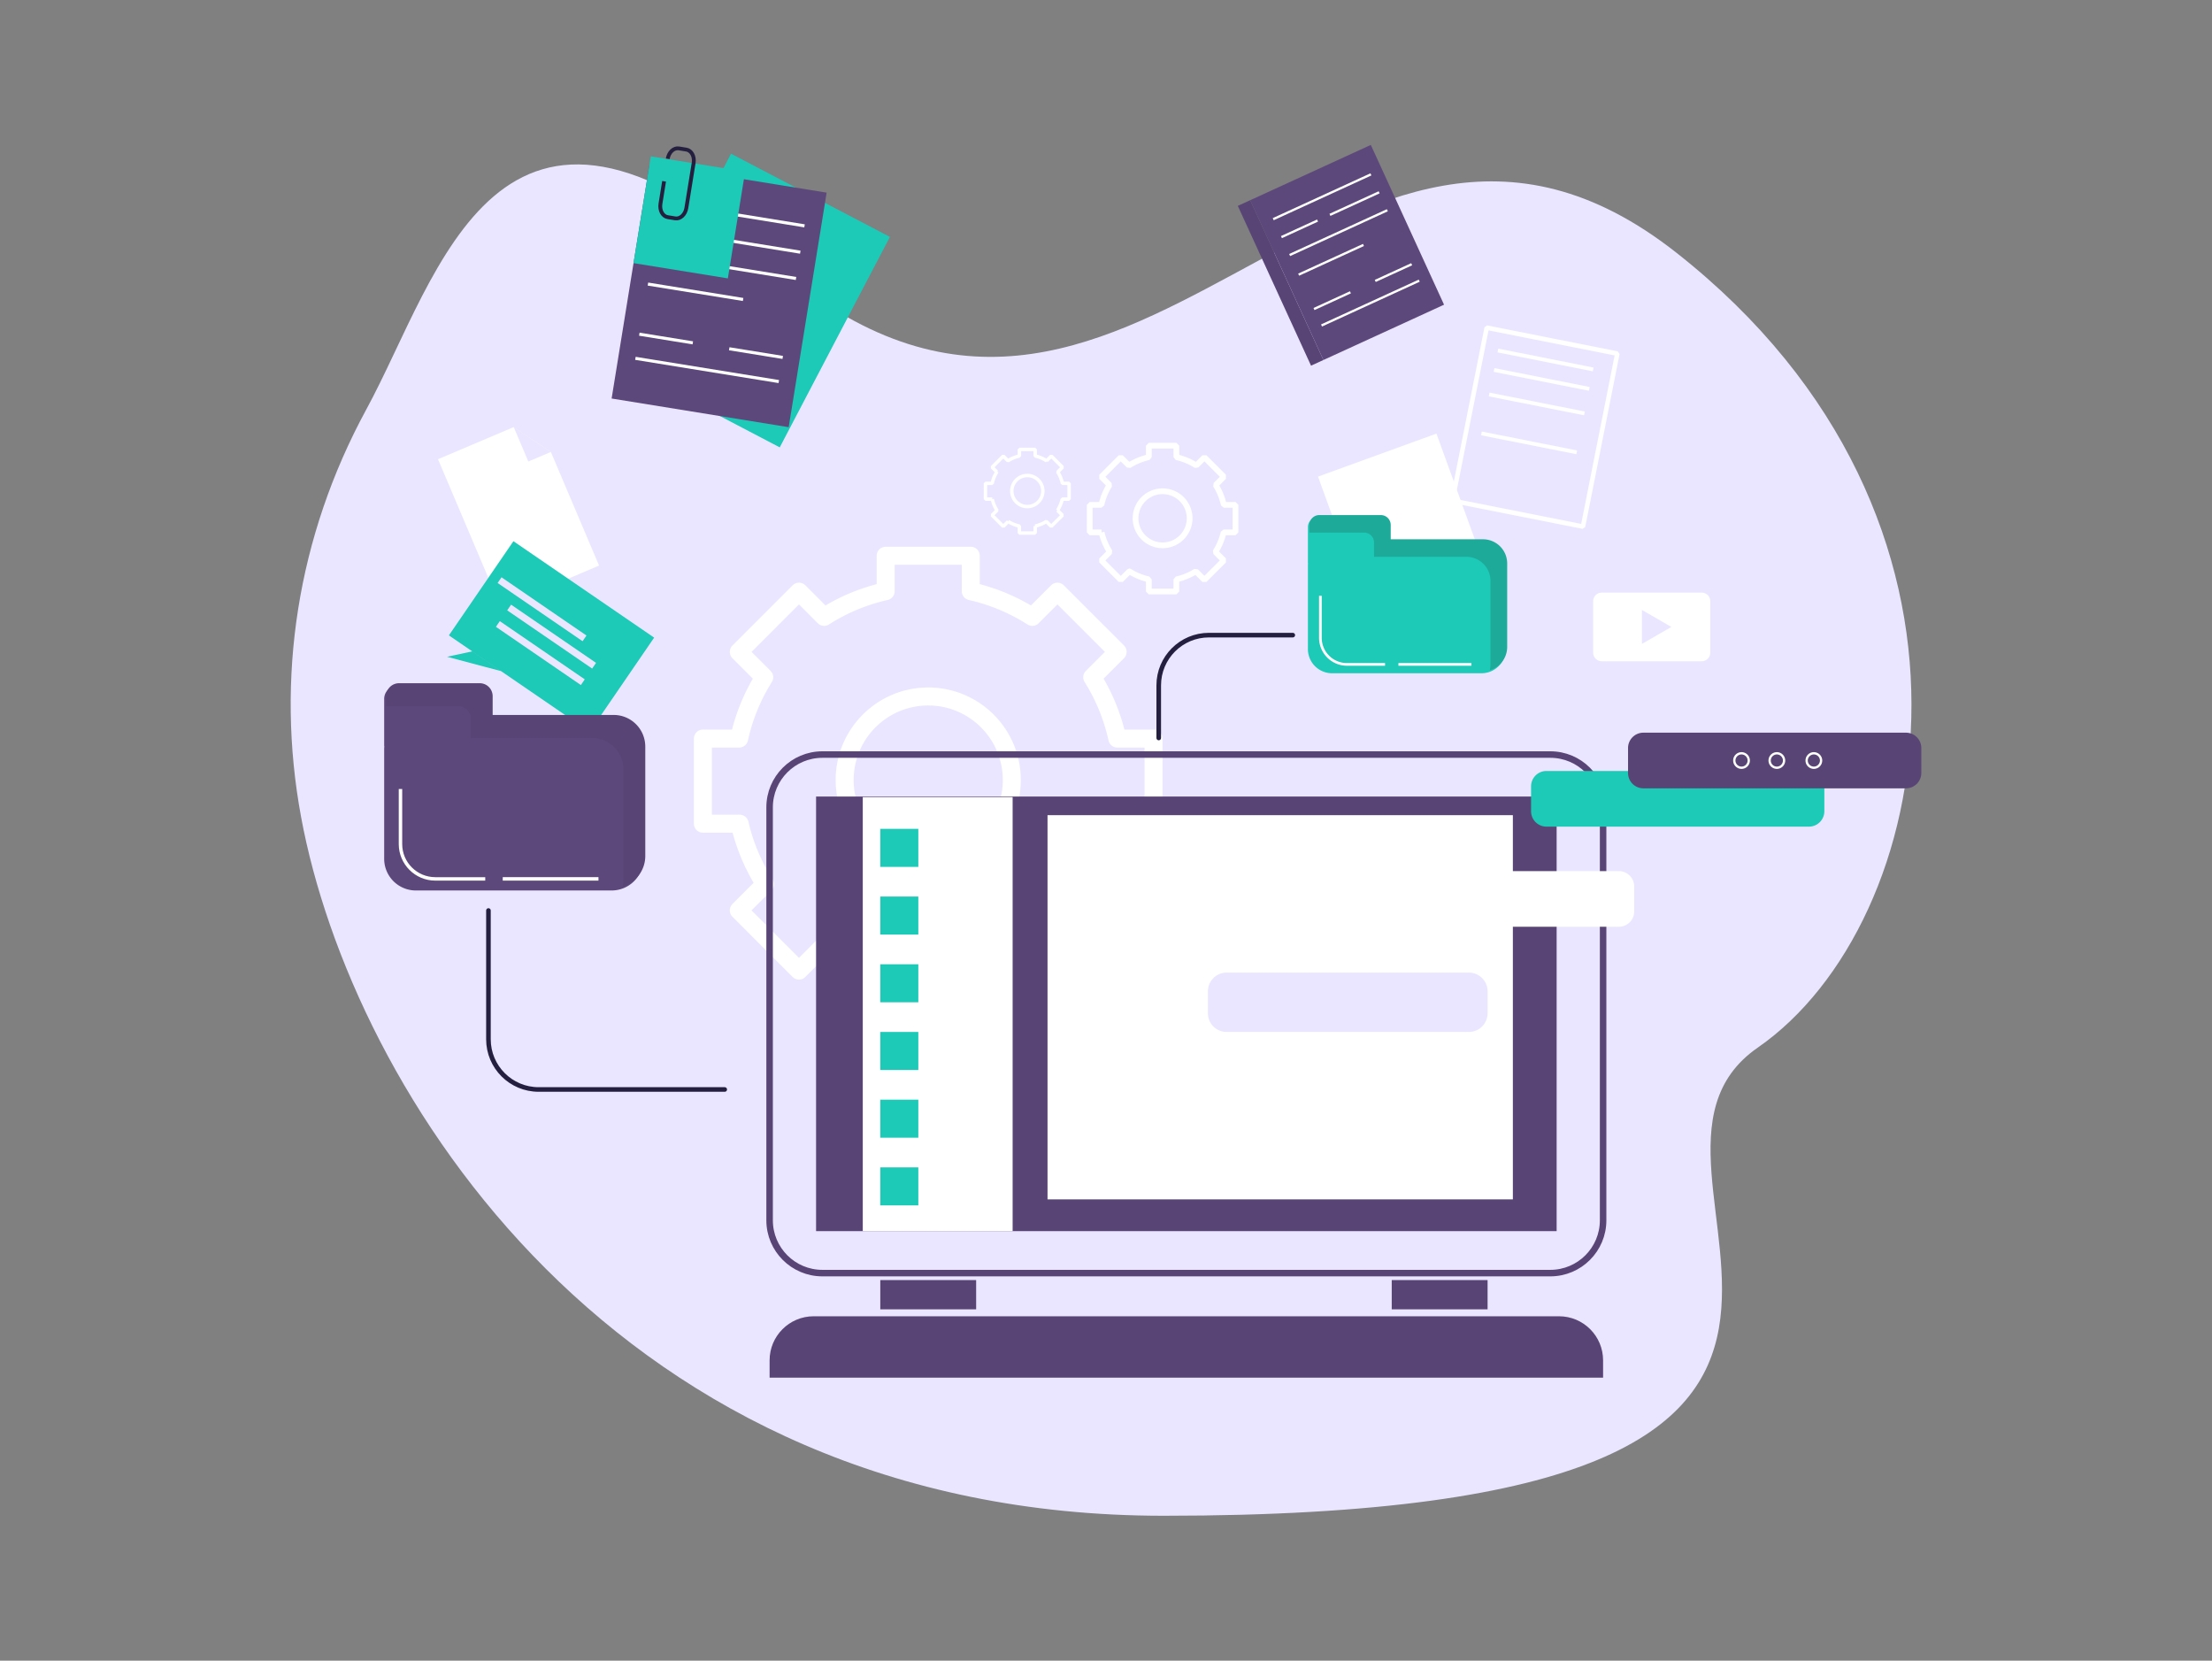 <svg stroke-width=".5" stroke-linejoin="bevel" fill-rule="evenodd" xmlns="http://www.w3.org/2000/svg" version="1.1" overflow="visible" width="770" height="578" viewBox="0 0 577.5 433.5"><rect x="0" y="0" width="577.5" height="433.5" fill="#808080" stroke="none"/><g id="Document" fill="none" stroke="#000" font-family="Times New Roman" font-size="16" transform="scale(1 -1)"><g id="Spread" transform="translate(0 -433.5)"><g id="Layer 1"><g id="Group" fill-rule="evenodd"><path d="M78.607 220.223c-6.683 36.124-1.042 73.168 17.054 106.446 19.166 35.238 34.081 100.263 106.056 37.997 93.725-81.085 147.621 72.413 235.973 2.846 88.61-69.763 67.908-175.149 21.225-207.474-46.681-32.325 71.339-122.229-155.185-122.212-143.081.008-211.967 111.269-225.123 182.397z" stroke="none" fill="#eae6ff" stroke-width=".4" stroke-linejoin="miter" marker-start="none" marker-end="none" stroke-miterlimit="79.8"/><g id="Group_1" stroke-linejoin="miter" stroke="none" stroke-width=".4" stroke-miterlimit="79.8" marker-start="none" marker-end="none"><path d="M156.403 285.863l-25.649-10.887-16.403 38.654 19.715 8.365 9.751-6.472z" fill="#fff"/><path d="M143.817 315.523l-5.883-2.495-3.815 8.992z" fill="#eae6ff"/></g><g id="Group_2" stroke-linejoin="miter" stroke-miterlimit="79.8"><path d="M153.938 242.47l-36.741 25.172 16.845 24.582 36.741-25.17-16.845-24.584zM123.278 263.463l-6.558-1.405 14.067-3.742z" stroke="none" fill="#1dc9b7" stroke-width=".4" marker-start="none" marker-end="none"/><path d="M130.424 282.06l22.18-15.198M132.928 274.916l22.177-15.197M129.981 270.616l22.178-15.197" fill="none" stroke="#eae6ff" stroke-width="1.8"/></g><path d="M301.164 218.487v22.219h-9.463a50.264 50.264 0 01-6.542 16.001l6.628 6.628-15.713 15.714-6.57-6.573a50.226 50.226 0 01-16.06 6.697v9.248h-22.218v-9.248a50.202 50.202 0 01-16.059-6.697l-6.569 6.573-15.711-15.714 6.628-6.628a50.31 50.31 0 01-6.542-16.001h-9.462v-22.219h9.59a50.297 50.297 0 016.628-15.783l-6.847-6.848 15.713-15.713 6.905 6.906a50.199 50.199 0 0115.726-6.481v-9.801h22.218v9.801a50.217 50.217 0 0115.724 6.481l6.906-6.906 15.713 15.713-6.848 6.848a50.154 50.154 0 016.63 15.783h9.595zm-58.825-10.433c-12.05 0-21.818 9.768-21.818 21.819 0 12.049 9.768 21.817 21.818 21.817 12.049 0 21.817-9.768 21.817-21.817 0-12.051-9.768-21.819-21.817-21.819z" fill="none" stroke="#fff" stroke-width="4.7" stroke-linejoin="round" stroke-linecap="round" marker-start="none" marker-end="none"/><path d="M322.56 294.526v7.19h-3.06a16.321 16.321 0 01-2.116 5.177l2.144 2.147-5.082 5.082-2.123-2.126a16.294 16.294 0 01-5.198 2.166v2.995h-7.195v-2.995a16.302 16.302 0 01-5.196-2.166l-2.126 2.126-5.082-5.082 2.144-2.147a16.23 16.23 0 01-2.116-5.177h-3.06v-7.19h3.102a16.282 16.282 0 012.144-5.107l-2.214-2.216 5.082-5.082 2.236 2.236a16.192 16.192 0 015.086-2.096v-3.171h7.192v3.171a16.251 16.251 0 015.085 2.096l2.236-2.236 5.082 5.082-2.215 2.216a16.314 16.314 0 012.145 5.107h3.105zm-19.033-3.378a7.059 7.059 0 107.058 7.058 7.06 7.06 0 00-7.058-7.058z" fill="none" stroke="#fff" stroke-width="1.5" stroke-linejoin="miter" marker-start="none" marker-end="none" stroke-miterlimit="79.8"/><path d="M279.124 303.206v4.124h-1.759a9.439 9.439 0 01-1.212 2.971l1.23 1.229-2.917 2.916-1.221-1.222a9.164 9.164 0 01-2.983 1.243v1.716h-4.124v-1.716a9.307 9.307 0 01-2.984-1.243l-1.221 1.222-2.917-2.916 1.23-1.229a9.255 9.255 0 01-1.212-2.971h-1.758v-4.124h1.779a9.305 9.305 0 011.228-2.929l-1.27-1.271 2.917-2.916 1.282 1.283a9.241 9.241 0 012.917-1.2v-1.82h4.126v1.82a9.324 9.324 0 012.916 1.2l1.283-1.283 2.916 2.916-1.27 1.271a9.377 9.377 0 011.229 2.929h1.795zm-10.915-1.936a4.05 4.05 0 100 8.102c2.236 0 4.05-1.81 4.05-4.049a4.053 4.053 0 00-4.05-4.053z" fill="none" stroke="#fff" stroke-width=".9" stroke-linejoin="miter" marker-start="none" marker-end="none" stroke-miterlimit="79.8"/><path d="M127.519 195.823v-33.607c0-7.245 5.87-13.115 13.115-13.115h48.576M337.514 267.708H315.63c-7.243 0-13.113-5.87-13.113-13.114v-13.735" fill="none" stroke="#241f3f" stroke-width="1.2" stroke-linejoin="round" stroke-linecap="round" stroke-miterlimit="79.8"/><g id="Group_3" stroke-linejoin="miter" stroke="#fff" stroke-miterlimit="4.7"><path d="M413.279 296.037l-34.097 6.771 8.965 45.154 34.098-6.77-8.966-45.155z" stroke-width="1.2" marker-start="none" marker-end="none"/><path d="M391.068 342.003l24.876-4.942M390.061 336.924l24.871-4.942M388.786 330.523l24.876-4.942M386.77 320.362l24.873-4.939" fill="none" stroke-width="1"/></g><path d="M388.139 284.181l-30.916-11.227-13.121 36.131 30.914 11.228 13.123-36.132z" stroke="none" fill="#fff" stroke-width=".4" stroke-linejoin="miter" marker-start="none" marker-end="none" stroke-miterlimit="79.8"/><g id="Group_4" stroke-linejoin="miter"><path d="M377.006 353.962l-31.497-14.439-19.118 41.712 31.495 14.439 19.12-41.712z" stroke="none" fill="#5d487b" stroke-width=".4" marker-start="none" marker-end="none" stroke-miterlimit="79.8"/><mask id="TranspMask"><rect x="-10%" y="-10%" width="120%" height="120%" fill="#b0b0b0" stroke="none"/></mask><g id="Group_5" stroke="none" stroke-width=".4" fill="#584475" stroke-miterlimit="79.8" mask="url(#TranspMask)"><path d="M345.513 339.525l-3.233-1.481-19.119 41.712 3.232 1.481 19.12-41.712z" marker-start="none" marker-end="none"/></g><path d="M332.407 376.286l25.507 11.695M336.698 366.927l25.505 11.69M339.046 361.803l16.924 7.755M343.051 352.83l9.513 4.365M359.044 360.166l9.512 4.359M345.017 348.536l25.508 11.695M360.059 383.298l-12.842-5.885M343.975 375.928l-9.421-4.323" fill="none" stroke="#fff" stroke-width=".6" stroke-miterlimit="79.8"/></g><g id="Group_6" stroke-linejoin="miter" stroke-miterlimit="79.8"><path d="M203.573 316.719l-41.488 21.718 28.766 54.945 41.488-21.72-28.766-54.943z" stroke="none" fill="#1dc9b7" stroke-width=".4" marker-start="none" marker-end="none"/><g id="Group_7"><path d="M205.907 321.988l-46.227 7.483 9.909 61.226 46.227-7.482-9.909-61.227z" stroke="none" fill="#5d487b" stroke-width=".4" marker-start="none" marker-end="none"/><path d="M172.608 380.605l37.435-6.06M170.379 366.869l37.441-6.064M169.163 359.345l24.842-4.019M166.909 346.264l13.966-2.261M190.387 342.46l13.963-2.259M165.892 339.96l37.435-6.063M208.934 367.673l-18.853 3.054M185.325 371.497l-13.831 2.241" fill="none" stroke="#fff" stroke-width=".8"/></g><path d="M190.025 360.831l-24.628 3.985 4.512 27.871 24.628-3.985-4.512-27.871z" stroke="none" fill="#1dc9b7" stroke-width=".4" marker-start="none" marker-end="none"/><path d="M174.331 392.049c.277 1.715 1.581 2.929 2.905 2.714l1.955-.317c1.328-.215 2.179-1.778 1.902-3.494l-1.902-11.74c-.276-1.717-1.58-2.929-2.903-2.715l-1.957.318c-1.328.214-2.177 1.777-1.901 3.494l.948 5.87" fill="none" stroke="#241f3f" stroke-width="1"/></g><g id="Group_8" stroke-linejoin="miter"><path d="M404.746 101.169H214.712c-7.614 0-13.786 6.169-13.786 13.784v107.792c0 7.615 6.172 13.786 13.786 13.786h190.034c7.615 0 13.788-6.171 13.788-13.786V114.953c0-7.615-6.173-13.784-13.788-13.784z" fill="none" stroke="#584475" stroke-width="1.7" marker-start="none" marker-end="none" stroke-miterlimit="79.8"/><path d="M406.398 112.124h-193.34v113.448h193.34V112.124z" stroke="none" fill="#584475" stroke-width=".4" marker-start="none" marker-end="none" stroke-miterlimit="79.8"/><mask id="TranspMask_1"><rect x="-10%" y="-10%" width="120%" height="120%" fill="#4a4a4a" stroke="none"/></mask><g id="Group_9" stroke="none" stroke-width=".4" fill="#fff" stroke-miterlimit="79.8" mask="url(#TranspMask_1)"><path d="M264.374 112.124h-39.125v113.304h39.125V112.124z" marker-start="none" marker-end="none"/></g><path d="M239.748 207.212h-9.924v9.924h9.924v-9.924zM239.748 189.541h-9.924v9.923h9.924v-9.923zM239.748 171.864h-9.924v9.924h9.924v-9.924zM239.748 154.192h-9.924v9.924h9.924v-9.924zM239.748 136.515h-9.924v9.924h9.924v-9.924zM239.748 118.843h-9.924v9.924h9.924v-9.924z" stroke="none" fill="#1dc9b7" stroke-width=".4" marker-start="none" marker-end="none" stroke-miterlimit="79.8"/><mask id="TranspMask_2"><rect x="-10%" y="-10%" width="120%" height="120%" fill="#b0b0b0" stroke="none"/></mask><g id="Group_10" stroke="none" stroke-width=".4" fill="#fff" stroke-miterlimit="79.8" mask="url(#TranspMask_2)"><path d="M394.972 120.416H273.484v100.293h121.488V120.416z" marker-start="none" marker-end="none"/></g><mask id="TranspMask_3"><rect x="-10%" y="-10%" width="120%" height="120%" fill="#b0b0b0" stroke="none"/></mask><g id="Group_11" stroke="none" stroke-width=".4" fill="#fff" stroke-miterlimit="79.8" mask="url(#TranspMask_3)"><path d="M374.86 139.119h-92.973a4.889 4.889 0 00-4.889 4.887v4.869a4.89 4.89 0 004.889 4.889h92.969a4.89 4.89 0 004.888-4.889v-4.869a4.884 4.884 0 00-4.884-4.887z" marker-start="none" marker-end="none"/></g><path d="M383.485 164.118h-63.237a4.887 4.887 0 00-4.889 4.887v5.717a4.887 4.887 0 004.889 4.889h63.237a4.888 4.888 0 004.889-4.889v-5.717a4.89 4.89 0 00-4.889-4.887z" stroke="none" fill="#eae6ff" stroke-width=".4" marker-start="none" marker-end="none" stroke-miterlimit="79.8"/><path d="M418.534 73.884H200.923v4.507c0 6.359 5.152 11.51 11.508 11.51H407.02c6.356 0 11.508-5.151 11.508-11.51v-4.507zM254.848 91.713h-25.026v7.639h25.026v-7.639zM388.372 91.713h-25.026v7.639h25.026v-7.639z" stroke="none" fill="#584475" stroke-width=".4" marker-start="none" marker-end="none" stroke-miterlimit="79.8"/></g><path d="M472.281 217.716h-68.544a4.01 4.01 0 00-4.01 4.009v6.509a4.009 4.009 0 004.01 4.01h68.544a4.01 4.01 0 004.01-4.01v-6.509a4.015 4.015 0 00-4.01-4.009z" stroke="none" fill="#1dc9b7" stroke-width=".4" stroke-linejoin="miter" marker-start="none" marker-end="none" stroke-miterlimit="79.8"/><path d="M422.645 191.578h-68.543a4.009 4.009 0 00-4.009 4.01v6.51a4.006 4.006 0 004.009 4.008h68.543a4.007 4.007 0 004.01-4.008v-6.51a4.01 4.01 0 00-4.01-4.01z" stroke="none" fill="#fff" stroke-width=".4" stroke-linejoin="miter" marker-start="none" marker-end="none" stroke-miterlimit="79.8"/><g id="Group_12" stroke-linejoin="miter" marker-start="none" marker-end="none" stroke-miterlimit="79.8"><path d="M497.597 227.715h-68.544a4.01 4.01 0 00-4.01 4.01v6.508a4.008 4.008 0 004.01 4.01h68.544a4.009 4.009 0 004.01-4.01v-6.508a4.01 4.01 0 00-4.01-4.01z" stroke="none" fill="#584475" stroke-width=".4"/><path d="M465.779 234.974a1.888 1.888 0 01-1.885 1.885 1.887 1.887 0 01-1.884-1.885c0-1.038.845-1.884 1.884-1.884s1.885.846 1.885 1.884zM456.555 234.974a1.887 1.887 0 01-1.884 1.885 1.888 1.888 0 01-1.885-1.885c0-1.038.846-1.884 1.885-1.884 1.039 0 1.884.846 1.884 1.884zM475.44 234.974a1.888 1.888 0 01-1.885 1.885 1.888 1.888 0 01-1.885-1.885c0-1.038.846-1.884 1.885-1.884 1.039 0 1.885.846 1.885 1.884z" stroke="#fff" stroke-width=".6"/></g><g id="Group_13" stroke-linejoin="miter" stroke-miterlimit="79.8"><g id="Group_14" stroke="none" stroke-width=".4" marker-start="none" marker-end="none"><path d="M159.691 246.159h-31.573v4.901a3.382 3.382 0 01-3.383 3.381h-21.056a3.38 3.38 0 01-3.381-3.381v-12.03c0-.147.012-.297.033-.44a7.805 7.805 0 01-.033-.703v-28.566a8.273 8.273 0 018.27-8.272h51.123a8.274 8.274 0 018.272 8.272v28.566c-.004 4.567-3.705 8.272-8.272 8.272z" fill="#5d487b"/><path d="M168.467 238.605v-28.566a8.267 8.267 0 00-5.938-7.933c.153.622.232 1.275.232 1.942v28.568a8.27 8.27 0 01-8.271 8.27h-31.57v4.902a3.383 3.383 0 01-3.383 3.382h-18.732v2.603a3.382 3.382 0 003.381 3.383h21.052a3.382 3.382 0 003.382-3.383v-4.901h31.575a8.265 8.265 0 008.272-8.267z" fill="#584475"/></g><path d="M104.555 227.542v-14.378c0-5.018 4.071-9.09 9.092-9.09h13.036M131.253 204.078h24.99" fill="none" stroke="#fff" stroke-width=".9"/></g><g id="Group_15" stroke-linejoin="miter" stroke-miterlimit="79.8"><g id="Group_16" stroke="none" stroke-width=".4" marker-start="none" marker-end="none"><path d="M386.789 292.175h-24.094v3.741a2.582 2.582 0 01-2.583 2.583h-16.063a2.582 2.582 0 01-2.583-2.583v-9.178c0-.115.009-.228.025-.335a5.916 5.916 0 01-.025-.535v-21.803a6.312 6.312 0 016.312-6.311h39.008a6.311 6.311 0 016.31 6.311v21.803a6.3 6.3 0 01-6.307 6.307z" fill="#1dc9b7"/><path d="M393.489 286.412v-21.797a6.303 6.303 0 00-4.529-6.051c.115.473.177.972.177 1.481v21.795a6.31 6.31 0 01-6.312 6.312H358.73v3.739a2.58 2.58 0 01-2.583 2.581h-14.293v1.988a2.582 2.582 0 002.583 2.584h16.062a2.58 2.58 0 002.583-2.584v-3.736h24.095a6.31 6.31 0 006.312-6.312z" fill="#1daa99"/></g><path d="M344.721 277.972v-10.969a6.938 6.938 0 016.939-6.939h9.945M365.095 260.064h19.067" fill="none" stroke="#fff" stroke-width=".7"/></g><g id="Group_17" stroke-linejoin="miter" stroke="none" stroke-width=".4" stroke-miterlimit="79.8" marker-start="none" marker-end="none"><path d="M444.271 260.889h-26.085a2.25 2.25 0 00-2.249 2.249v13.419a2.249 2.249 0 002.249 2.248h26.085a2.248 2.248 0 002.247-2.248v-13.419a2.249 2.249 0 00-2.247-2.249z" fill="#fff"/><path d="M436.349 269.846l-7.681 4.434v-8.866z" fill="#eae6ff"/></g></g></g></g></g></svg>